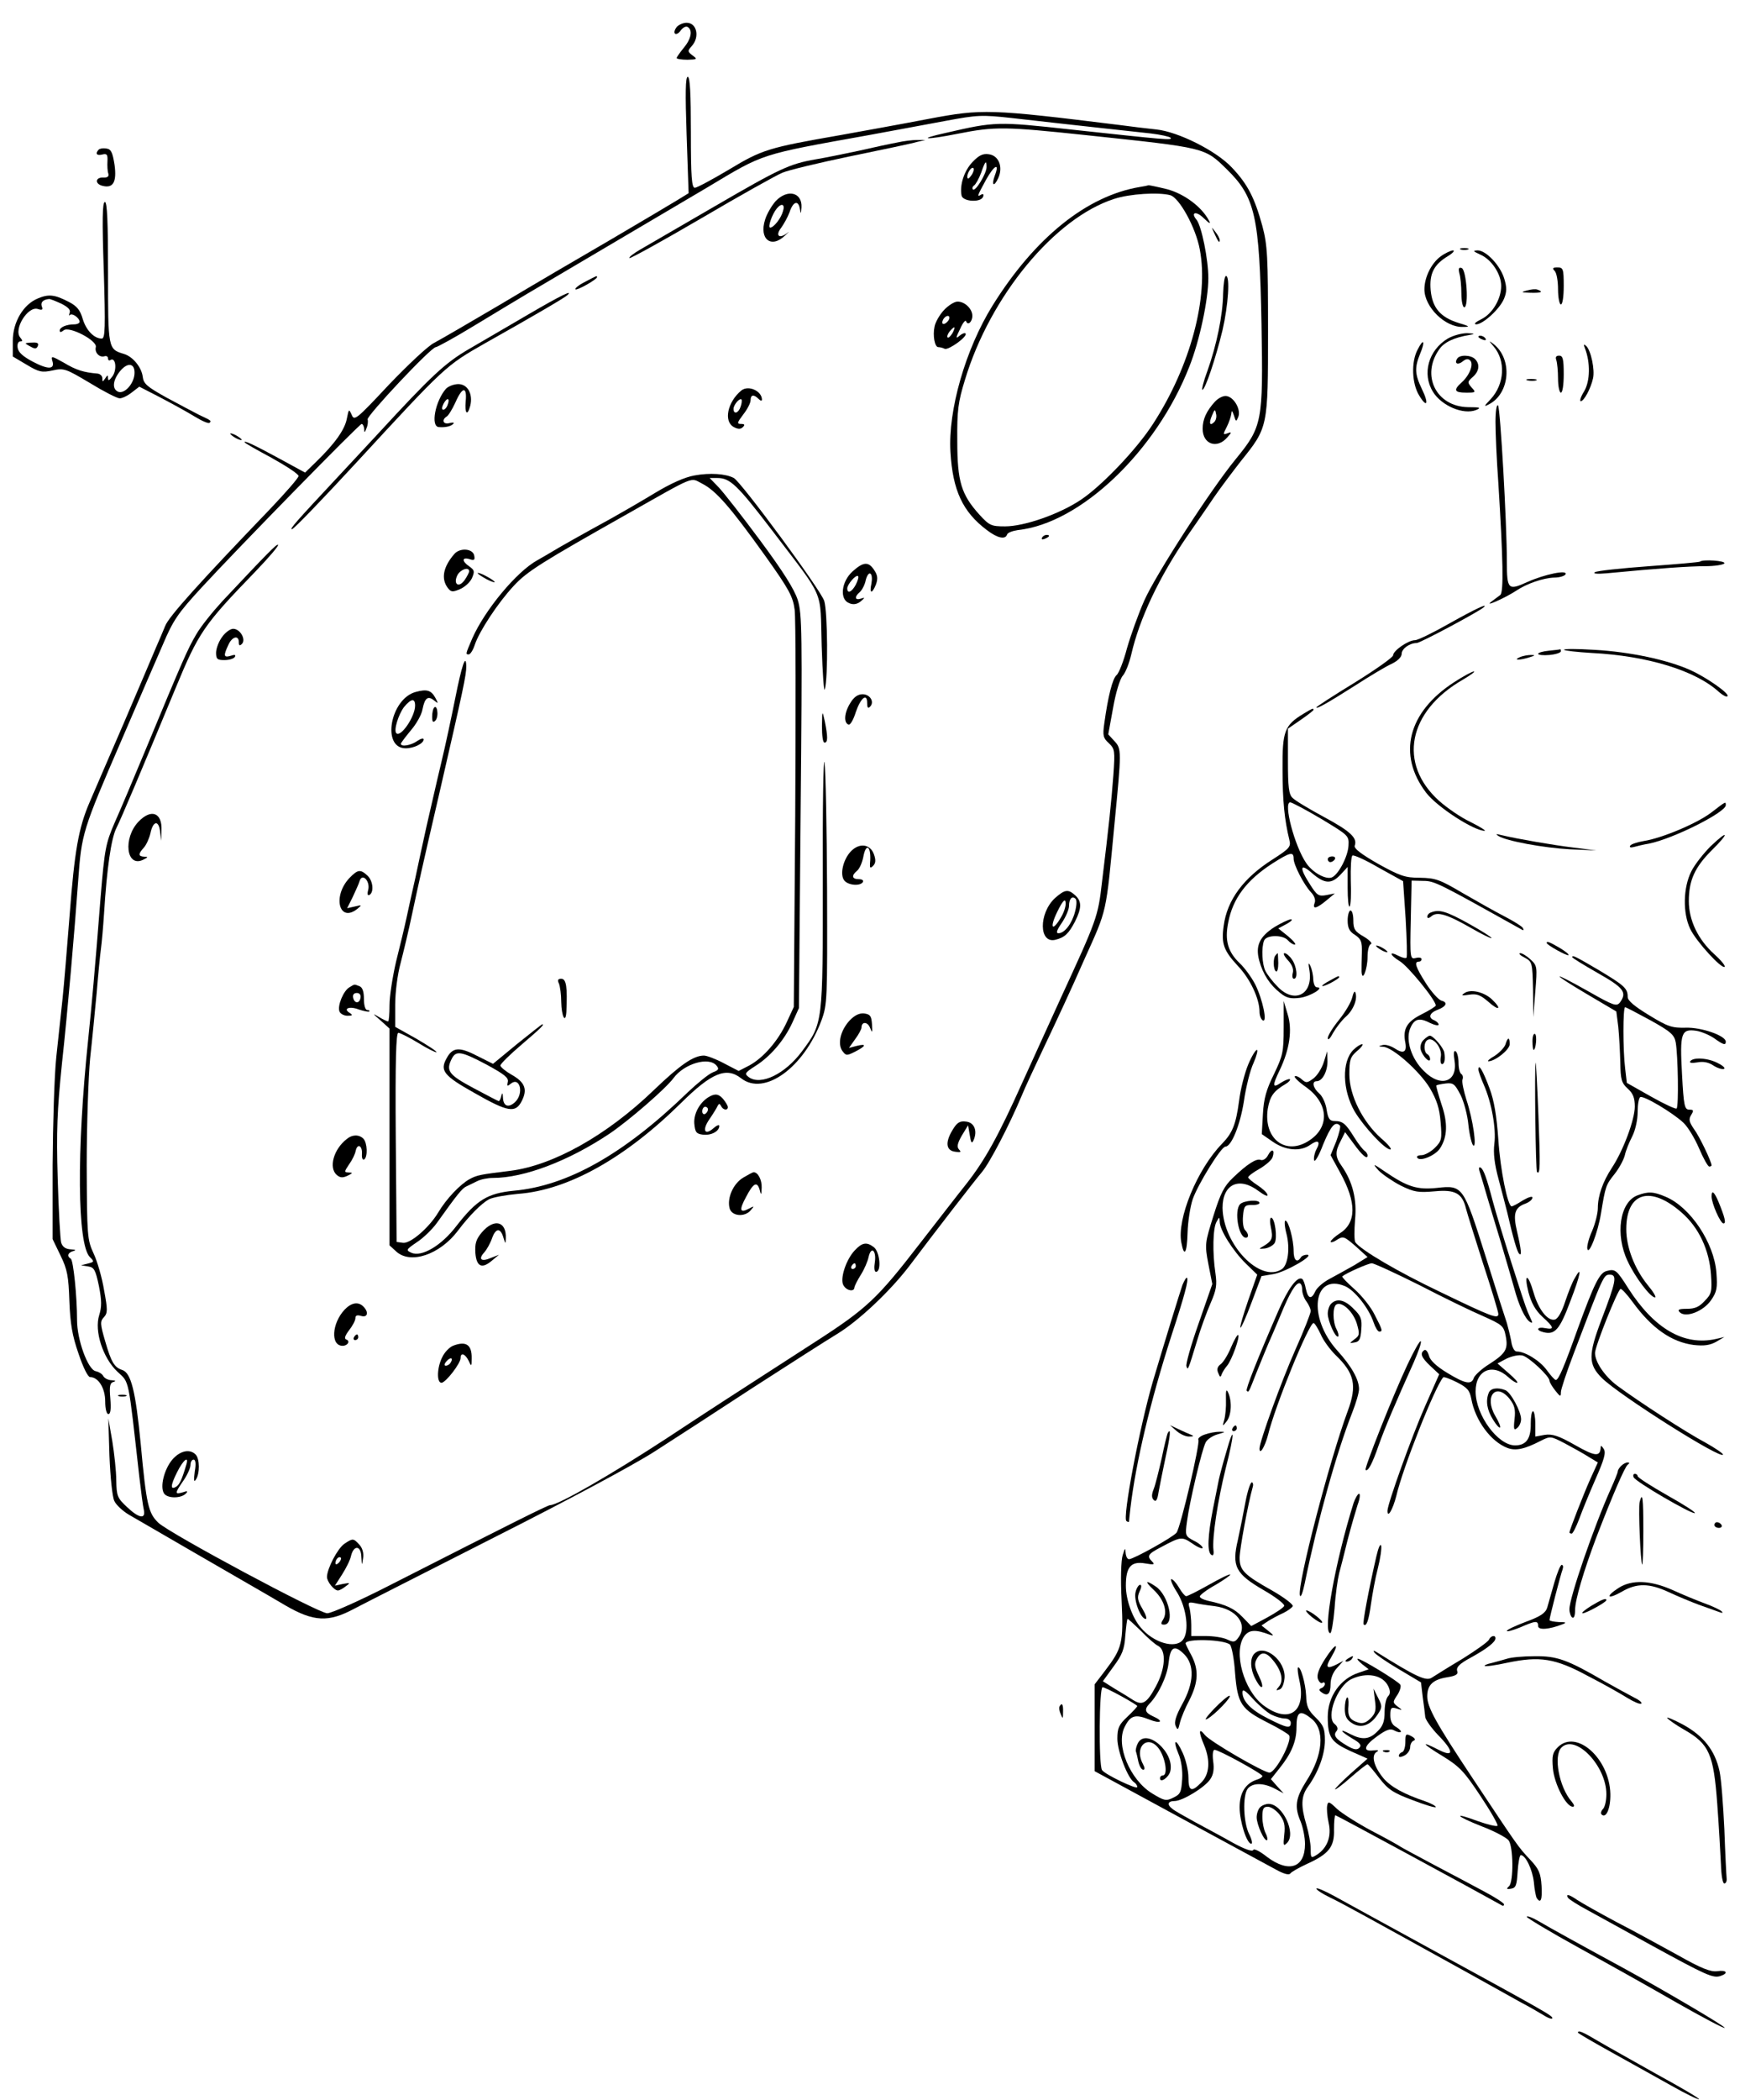 <?xml version="1.0" standalone="no"?>
<!DOCTYPE svg PUBLIC "-//W3C//DTD SVG 20010904//EN"
 "http://www.w3.org/TR/2001/REC-SVG-20010904/DTD/svg10.dtd">
<svg version="1.0" xmlns="http://www.w3.org/2000/svg"
 width="612pt" height="738pt" viewBox="0 0 612 738"
 preserveAspectRatio="xMidYMid meet">
<g transform="translate(0,738) scale(0.1,-0.1)"
fill="#000000" stroke="none">
<path d="M2380 7285 c-7 -9 -10 -19 -6 -23 4 -4 14 1 21 12 8 10 18 15 24 11
18 -11 12 -42 -14 -73 -14 -17 -25 -33 -25 -36 0 -3 17 -6 38 -6 34 1 36 2 18
15 -18 14 -18 16 -3 33 29 32 18 82 -18 82 -12 0 -28 -7 -35 -15z"/>
<path d="M2415 6906 l7 -205 -39 -24 c-21 -13 -126 -75 -233 -138 -107 -62
-283 -165 -390 -229 -107 -63 -212 -124 -233 -135 -22 -11 -93 -78 -160 -148
-114 -122 -121 -127 -130 -105 -10 22 -10 21 -17 -13 -7 -39 -43 -89 -108
-152 l-39 -38 -90 49 c-92 50 -123 64 -123 58 0 -3 43 -27 95 -55 52 -29 95
-57 95 -64 0 -7 -46 -59 -101 -117 -249 -259 -356 -378 -368 -410 -8 -19 -22
-53 -32 -75 -9 -22 -60 -141 -113 -265 -54 -124 -108 -250 -121 -280 -39 -90
-53 -173 -70 -395 -9 -115 -20 -248 -25 -295 -5 -47 -15 -139 -22 -205 -7 -66
-12 -237 -13 -380 l0 -260 28 -58 c24 -49 28 -73 31 -160 3 -79 10 -121 32
-184 16 -48 33 -83 41 -83 29 0 53 -39 53 -85 0 -27 5 -45 11 -45 8 0 10 18 7
55 -4 43 -1 55 11 58 10 3 8 5 -6 6 -12 0 -26 7 -30 15 -4 8 -17 15 -27 17
-27 6 -65 110 -65 179 0 84 -13 210 -22 216 -15 9 -10 22 9 27 11 3 8 5 -9 6
-18 1 -29 8 -34 24 -3 12 -9 113 -12 225 -5 165 -2 240 15 405 20 183 44 461
57 642 12 166 15 176 153 495 63 146 128 297 145 335 36 85 53 110 136 200
130 141 555 575 563 575 4 0 8 -8 9 -17 0 -15 2 -15 8 2 5 11 6 25 4 31 -4 12
223 254 240 254 5 0 67 34 136 76 69 42 151 91 181 109 180 106 524 309 639
377 200 120 182 114 566 183 83 15 204 38 270 50 113 21 127 22 235 10 201
-23 423 -47 487 -54 34 -4 66 -11 70 -15 9 -10 -19 -7 -352 29 -256 28 -265
28 -438 -12 -105 -23 -73 -26 42 -3 131 26 167 25 451 -5 424 -45 416 -43 495
-120 100 -98 115 -165 122 -545 6 -344 3 -359 -91 -474 -87 -106 -280 -404
-321 -496 -21 -47 -48 -123 -61 -168 -12 -46 -29 -89 -37 -95 -14 -12 -30 -75
-43 -170 -6 -42 -4 -51 16 -69 21 -20 22 -26 16 -112 -7 -94 -16 -180 -40
-376 -14 -123 -18 -132 -146 -410 -34 -74 -93 -205 -132 -290 -88 -196 -134
-278 -200 -362 -29 -36 -102 -131 -163 -209 -149 -193 -186 -228 -366 -344
-284 -183 -383 -247 -524 -340 -196 -128 -382 -235 -410 -235 -8 0 -123 -57
-559 -279 -109 -56 -210 -101 -225 -101 -31 0 -552 279 -594 318 -35 34 -42
61 -62 277 -18 186 -34 250 -65 260 -28 9 -39 28 -60 101 -18 61 -18 70 -5 84
14 15 14 26 1 96 -7 43 -24 102 -37 129 -22 48 -23 60 -24 310 0 143 6 312 12
375 7 63 17 167 23 230 5 63 12 133 15 155 3 22 8 78 11 125 10 160 25 262 43
299 16 31 89 204 208 491 82 198 99 223 282 412 47 49 82 90 79 93 -4 5 -38
-30 -196 -198 -34 -37 -76 -89 -92 -117 -30 -51 -45 -85 -180 -410 -40 -96
-88 -210 -107 -252 -31 -72 -35 -91 -49 -260 -20 -257 -32 -387 -44 -503 -41
-392 -38 -718 6 -763 16 -16 16 -17 -7 -23 l-24 -6 25 -4 c21 -3 26 -12 38
-69 10 -51 10 -73 1 -102 -18 -56 13 -151 64 -199 43 -40 37 -15 77 -369 6
-52 13 -105 16 -117 7 -34 -18 -29 -60 11 -33 31 -36 38 -37 92 0 33 -7 95
-14 139 l-14 80 4 -132 c3 -73 10 -144 17 -158 6 -14 30 -36 52 -49 23 -13
124 -72 226 -131 102 -59 201 -116 220 -127 19 -11 66 -38 103 -60 100 -58
152 -61 243 -12 38 20 263 134 499 254 248 125 483 251 555 297 69 44 226 146
350 227 124 80 257 165 295 188 74 45 184 148 253 238 101 134 229 299 256
331 27 32 96 164 140 269 10 25 47 104 81 176 34 71 97 206 138 300 83 184 76
156 107 479 25 257 25 263 0 290 l-22 24 17 93 c9 52 24 102 34 113 10 11 23
45 30 75 29 126 98 272 197 416 27 39 69 99 93 135 24 35 68 93 96 129 95 118
95 118 95 456 0 264 -2 302 -20 370 -27 98 -51 146 -107 205 -55 59 -189 126
-266 134 -29 3 -88 10 -132 16 -453 56 -480 57 -670 21 -88 -17 -227 -42 -310
-57 -253 -44 -275 -51 -391 -121 -59 -35 -113 -64 -120 -64 -11 0 -14 37 -14
195 0 137 -3 195 -11 195 -8 0 -9 -56 -4 -204z"/>
<path d="M3155 6879 c-22 -4 -83 -17 -135 -29 -52 -11 -120 -25 -151 -30 -92
-16 -126 -32 -355 -165 -121 -70 -238 -138 -262 -152 -24 -14 -41 -27 -38 -30
2 -3 116 60 253 140 136 80 265 152 285 160 21 9 129 35 240 58 112 23 217 45
233 50 l30 7 -30 0 c-16 0 -48 -4 -70 -9z"/>
<path d="M347 6854 c-13 -14 -7 -22 13 -17 16 4 19 0 18 -23 -1 -16 0 -36 3
-44 3 -10 -3 -15 -18 -14 -28 1 -30 -22 -3 -29 38 -10 51 13 43 73 -7 44 -12
56 -29 58 -11 2 -23 0 -27 -4z"/>
<path d="M3420 6810 c-29 -31 -45 -80 -38 -117 4 -22 69 -26 76 -4 3 8 0 11
-7 7 -16 -10 -14 -5 17 52 29 52 49 62 31 15 -13 -35 -3 -42 12 -9 18 39 2 80
-34 84 -21 3 -35 -5 -57 -28z m50 -17 c0 -23 -39 -87 -48 -79 -3 4 -2 10 4 14
6 4 17 24 25 45 14 41 19 46 19 20z m-50 -24 c-7 -11 -14 -19 -16 -16 -7 7 7
37 17 37 6 0 5 -9 -1 -21z"/>
<path d="M4010 6723 c-187 -31 -370 -178 -519 -417 -95 -153 -157 -368 -148
-515 8 -135 43 -210 128 -274 38 -29 65 -34 71 -16 2 7 19 13 38 16 220 23
487 277 603 574 36 90 67 236 67 311 0 67 -24 183 -41 205 -23 27 -2 33 25 6
20 -19 26 -22 18 -8 -25 48 -87 94 -147 110 -32 8 -62 14 -65 14 -3 -1 -16 -4
-30 -6z m106 -29 c32 -9 90 -114 104 -191 32 -167 -33 -410 -164 -612 -57 -89
-181 -219 -255 -268 -75 -50 -198 -93 -266 -93 -49 0 -55 3 -90 41 -64 71 -78
116 -78 259 -1 108 3 137 27 215 89 295 316 569 525 636 55 18 156 24 197 13z"/>
<path d="M2728 6673 c-14 -16 -31 -45 -37 -65 -22 -69 22 -103 71 -55 13 12
16 16 7 8 -29 -22 -43 -9 -21 19 10 14 23 38 29 54 12 37 30 44 36 14 4 -22 4
-22 6 3 3 53 -49 66 -91 22z m26 -35 c-7 -26 -33 -58 -45 -58 -10 0 7 48 23
67 17 21 30 15 22 -9z"/>
<path d="M365 6430 c6 -200 5 -240 -7 -240 -27 0 -55 29 -67 69 -9 31 -20 45
-49 60 -50 26 -71 28 -109 12 -51 -21 -88 -83 -88 -149 l0 -55 49 -29 c43 -26
54 -28 91 -20 40 9 47 6 131 -44 49 -30 96 -54 105 -54 9 0 28 9 43 21 l26 20
72 -37 c40 -21 95 -51 121 -67 26 -16 51 -27 54 -23 7 7 8 7 -37 28 -19 10
-71 37 -115 61 -68 38 -80 48 -83 73 -4 33 -35 71 -66 80 -56 17 -56 17 -56
286 0 178 -3 248 -11 248 -9 0 -10 -63 -4 -240z m-150 -117 c24 -12 34 -22 30
-32 -3 -9 -3 -12 1 -8 8 8 34 -11 34 -24 0 -5 -9 -9 -19 -9 -27 0 -51 -10 -51
-22 0 -7 5 -6 14 1 19 16 119 -36 113 -59 -5 -19 13 -38 31 -32 6 2 12 -1 12
-8 0 -6 4 -9 9 -5 18 10 23 -34 7 -57 -11 -15 -16 -18 -16 -8 0 13 -2 13 -10
0 -9 -13 -10 -13 -10 0 0 9 -8 16 -17 17 -48 4 -75 12 -118 38 -43 24 -46 25
-41 7 10 -31 -14 -32 -69 -3 -34 18 -51 33 -53 49 -2 12 2 22 9 22 9 0 9 3 0
14 -24 29 27 111 62 100 15 -5 19 -3 14 9 -5 14 4 24 25 26 4 1 23 -7 43 -16z
m258 -248 c-3 -35 -35 -70 -57 -62 -22 9 -20 39 5 71 28 35 55 30 52 -9z"/>
<path d="M90 6173 c0 -1 9 -7 19 -12 14 -8 20 -7 24 3 4 10 -2 13 -19 12 -13
0 -24 -2 -24 -3z"/>
<path d="M4271 6560 c14 -31 19 -36 19 -24 0 6 -7 19 -16 30 -14 18 -14 18 -3
-6z"/>
<path d="M5138 6503 c6 -2 18 -2 25 0 6 3 1 5 -13 5 -14 0 -19 -2 -12 -5z"/>
<path d="M5066 6478 c-32 -24 -56 -73 -56 -115 0 -62 73 -134 135 -132 27 0
25 2 -15 14 -64 20 -92 53 -98 115 -5 58 11 90 61 120 18 11 25 20 17 20 -8
-1 -28 -10 -44 -22z"/>
<path d="M5207 6485 c39 -17 73 -68 73 -110 0 -46 -31 -98 -70 -117 -20 -10
-28 -17 -18 -18 24 0 83 54 98 90 10 24 10 40 1 70 -14 47 -64 100 -94 100
-18 -1 -16 -3 10 -15z"/>
<path d="M5133 6419 c4 -13 7 -45 7 -71 0 -27 5 -48 10 -48 17 0 8 132 -9 138
-10 3 -12 -1 -8 -19z"/>
<path d="M5468 6428 c7 -7 12 -36 12 -65 0 -29 5 -53 10 -53 6 0 10 28 10 65
0 60 -2 65 -22 65 -17 0 -19 -3 -10 -12z"/>
<path d="M2057 6389 c-22 -11 -36 -23 -33 -26 5 -5 76 35 76 43 0 6 -1 5 -43
-17z"/>
<path d="M4302 6348 c-1 -76 -23 -181 -55 -271 -14 -37 -21 -67 -18 -67 10 0
47 111 71 210 20 87 27 190 12 190 -5 0 -9 -28 -10 -62z"/>
<path d="M5370 6359 c-22 -6 -20 -7 13 -8 38 -1 47 3 25 11 -7 3 -24 1 -38 -3z"/>
<path d="M1860 6276 c-69 -40 -164 -96 -211 -123 -84 -49 -132 -94 -320 -298
-35 -38 -96 -103 -135 -145 -158 -169 -176 -190 -167 -190 6 0 109 107 229
237 310 336 312 338 449 416 178 100 282 161 291 170 21 20 -23 -1 -136 -67z"/>
<path d="M3320 6290 c-15 -16 -30 -42 -33 -58 -7 -32 1 -72 13 -72 5 0 15 -2
23 -6 14 -5 82 44 73 54 -3 3 -13 -1 -21 -8 -14 -12 -14 -8 2 24 9 21 19 33
21 27 6 -17 22 -2 22 19 0 24 -26 50 -52 50 -11 0 -32 -13 -48 -30z m18 -32
c-2 -6 -10 -14 -16 -16 -7 -2 -10 2 -6 12 7 18 28 22 22 4z m12 -49 c-7 -11
-14 -18 -17 -15 -3 3 0 12 7 21 18 21 23 19 10 -6z"/>
<path d="M5092 6190 c-68 -41 -91 -124 -52 -187 30 -49 107 -82 152 -64 19 8
14 10 -29 10 -111 2 -166 111 -101 203 17 25 52 42 108 51 19 3 17 5 -10 6
-19 0 -49 -8 -68 -19z"/>
<path d="M5200 6196 c0 -2 7 -7 16 -10 8 -3 12 -2 9 4 -6 10 -25 14 -25 6z"/>
<path d="M4986 6151 c-23 -43 -20 -119 5 -160 28 -47 36 -31 10 22 -25 52 -26
75 -6 124 19 45 12 56 -9 14z"/>
<path d="M5253 6163 c44 -51 39 -133 -10 -186 -24 -25 -25 -28 -6 -18 74 38
84 159 16 212 -17 13 -17 12 0 -8z"/>
<path d="M5575 6155 c19 -50 18 -114 -3 -150 -12 -19 -17 -35 -12 -35 11 0 35
44 43 80 7 30 -7 98 -24 114 -9 8 -10 6 -4 -9z"/>
<path d="M5125 6119 c-11 -17 3 -23 20 -9 11 9 19 10 26 3 13 -13 -2 -52 -30
-77 -30 -27 -26 -36 16 -36 34 0 35 1 19 18 -15 18 -15 20 4 37 23 20 26 45 8
63 -15 15 -55 16 -63 1z"/>
<path d="M5474 6114 c3 -9 6 -38 6 -65 0 -27 5 -49 10 -49 6 0 10 28 10 65 0
53 -3 65 -16 65 -11 0 -14 -5 -10 -16z"/>
<path d="M5373 6043 c9 -2 23 -2 30 0 6 3 -1 5 -18 5 -16 0 -22 -2 -12 -5z"/>
<path d="M1568 6013 c-37 -43 -54 -131 -25 -134 21 -2 42 2 51 11 5 5 0 6 -13
3 -22 -6 -29 11 -10 23 6 3 20 26 31 50 24 55 41 57 36 4 -4 -44 6 -54 16 -16
10 41 -9 76 -42 76 -16 0 -36 -8 -44 -17z m6 -57 c-3 -9 -10 -16 -15 -16 -6 0
-5 9 1 21 13 24 24 20 14 -5z"/>
<path d="M2608 6008 c-49 -40 -64 -109 -27 -129 15 -8 24 -8 32 0 8 8 6 11 -7
11 -15 0 -13 5 8 33 15 19 26 41 26 50 0 20 11 22 28 5 7 -7 12 -8 12 -2 -1
30 -47 51 -72 32z m-3 -57 c-7 -23 -25 -29 -25 -8 0 14 21 39 28 33 2 -3 1
-14 -3 -25z"/>
<path d="M4273 5968 c-30 -33 -43 -62 -43 -95 0 -54 50 -72 86 -31 17 19 17
21 1 15 -16 -6 -16 -4 -2 23 8 16 15 37 16 47 1 12 3 10 9 -7 7 -23 8 -23 15
-6 11 25 -14 70 -41 74 -11 2 -29 -7 -41 -20z m-2 -71 c-16 -16 -20 -5 -8 23
9 22 11 23 14 6 3 -10 0 -23 -6 -29z"/>
<path d="M5260 5897 c0 -37 4 -133 10 -214 17 -273 19 -383 7 -394 -7 -5 -21
-16 -32 -24 -28 -21 52 15 88 39 37 25 96 45 134 46 17 0 35 5 39 11 11 18
-73 1 -135 -27 -66 -30 -71 -26 -71 71 0 137 -23 540 -31 550 -5 5 -9 -20 -9
-58z"/>
<path d="M810 5856 c0 -3 9 -10 20 -16 11 -6 20 -8 20 -6 0 3 -9 10 -20 16
-11 6 -20 8 -20 6z"/>
<path d="M2443 5709 c-34 -6 -82 -27 -140 -62 -48 -29 -117 -69 -153 -89 -97
-53 -193 -107 -210 -118 -8 -5 -31 -18 -50 -29 -73 -40 -185 -175 -229 -275
-24 -56 -24 -56 -12 -56 5 0 15 15 21 34 16 48 82 148 137 207 47 51 99 83
393 249 253 143 226 132 270 110 49 -25 100 -84 221 -253 85 -119 98 -144 104
-190 4 -28 4 -354 2 -724 l-5 -672 -25 -54 c-30 -65 -82 -125 -132 -152 l-37
-19 -52 27 c-28 15 -60 27 -70 27 -37 0 -83 -32 -176 -121 -165 -159 -354
-265 -505 -284 -106 -13 -117 -15 -143 -29 -33 -18 -82 -69 -111 -118 -32 -53
-98 -110 -124 -106 l-22 3 -3 368 c-2 268 1 367 9 367 6 0 38 -16 71 -36 32
-20 61 -34 63 -32 3 2 -29 23 -70 47 l-75 42 0 77 c0 44 8 107 19 147 10 39
29 117 41 175 23 107 31 145 96 425 84 365 94 412 94 443 -1 48 -16 3 -39
-113 -12 -60 -34 -164 -50 -230 -16 -66 -38 -165 -51 -220 -12 -55 -30 -136
-39 -180 -10 -44 -24 -107 -31 -140 -7 -33 -24 -103 -37 -155 -12 -52 -23
-121 -23 -152 0 -32 -2 -58 -5 -58 -3 0 -18 7 -33 16 -23 14 -22 12 6 -12 l32
-29 0 -381 0 -381 23 -21 c50 -47 154 -12 218 73 39 52 83 96 109 110 14 7 59
15 102 19 176 13 376 125 573 319 108 107 160 128 212 87 81 -63 220 37 282
203 21 57 21 72 20 460 -1 221 -5 422 -9 447 -4 25 -7 -160 -6 -410 0 -511 1
-505 -74 -606 -59 -79 -144 -120 -186 -90 -16 12 -15 15 22 39 53 33 102 90
131 153 l23 51 6 690 c6 632 5 695 -10 744 -12 38 -52 101 -132 209 -63 85
-129 169 -146 187 l-32 33 27 0 c45 0 70 -24 194 -186 187 -246 167 -200 173
-403 3 -97 8 -166 11 -154 12 40 10 274 -2 311 -13 40 -292 418 -318 432 -28
15 -84 19 -138 9z m77 -2074 c10 -12 8 -16 -13 -24 -15 -6 -54 -38 -89 -71
-222 -215 -421 -328 -611 -345 -92 -9 -130 -32 -201 -123 -53 -70 -123 -111
-159 -95 -20 9 -19 11 19 37 22 14 54 45 70 67 72 101 90 123 104 129 8 4 25
12 37 18 13 7 38 12 57 12 109 0 265 59 409 155 67 45 199 159 226 196 38 51
124 76 151 44z"/>
<path d="M3665 5490 c-3 -6 1 -7 9 -4 18 7 21 14 7 14 -6 0 -13 -4 -16 -10z"/>
<path d="M1598 5433 c-39 -45 -47 -86 -24 -118 12 -16 17 -17 43 -6 17 7 36
24 43 39 10 24 9 28 -9 41 -27 18 -27 34 0 26 17 -6 20 -3 17 12 -4 25 -50 29
-70 6z m52 -61 c0 -4 -7 -18 -16 -31 -21 -29 -41 -14 -25 18 11 20 41 30 41
13z"/>
<path d="M5979 5406 c-2 -2 -83 -9 -179 -16 -96 -7 -182 -16 -190 -21 -9 -5 6
-7 40 -4 188 18 293 25 347 25 34 0 65 5 68 10 6 9 -76 15 -86 6z"/>
<path d="M2999 5372 c-40 -36 -47 -99 -12 -112 14 -6 27 -4 40 6 16 14 16 15
1 10 -22 -7 -23 7 -4 23 8 7 18 26 21 42 4 16 11 26 16 23 6 -3 7 -19 4 -35
-8 -36 2 -38 16 -3 7 20 6 32 -6 50 -20 31 -38 30 -76 -4z m11 -47 c-14 -26
-30 -33 -30 -13 0 14 31 50 38 43 3 -3 -1 -16 -8 -30z"/>
<path d="M1680 5366 c0 -3 14 -12 30 -21 17 -9 30 -13 30 -11 0 3 -13 12 -30
21 -16 9 -30 13 -30 11z"/>
<path d="M5100 5190 c-58 -33 -113 -60 -123 -60 -24 0 -77 -37 -77 -53 0 -7
-61 -50 -135 -96 -74 -45 -135 -85 -135 -87 0 -7 36 13 137 77 51 33 108 67
128 76 21 10 35 24 35 35 0 18 28 38 53 38 12 0 222 112 236 126 16 15 -28 -5
-119 -56z"/>
<path d="M781 5141 c-12 -16 -21 -41 -21 -55 0 -22 4 -26 29 -26 17 0 33 5 37
11 4 8 0 9 -15 4 -24 -7 -26 0 -8 38 13 30 37 36 37 10 0 -12 3 -14 11 -6 15
15 -6 53 -31 53 -10 0 -28 -13 -39 -29z"/>
<path d="M5448 5093 c-21 -2 -38 -7 -38 -11 0 -4 18 -6 40 -4 22 2 40 8 40 13
0 5 -1 8 -2 7 -2 -1 -20 -3 -40 -5z"/>
<path d="M5501 5096 c3 -3 47 -8 98 -11 196 -10 366 -62 448 -138 13 -11 26
-18 29 -14 9 8 -73 66 -131 92 -80 36 -212 64 -336 71 -63 4 -111 4 -108 0z"/>
<path d="M5345 5070 c-25 -11 1 -11 35 0 20 6 21 8 5 8 -11 0 -29 -3 -40 -8z"/>
<path d="M5114 4982 c-162 -105 -200 -254 -98 -388 38 -50 168 -134 206 -134
6 0 -16 14 -50 31 -34 16 -83 50 -110 74 -146 131 -110 315 83 426 27 16 45
29 39 29 -6 0 -38 -17 -70 -38z"/>
<path d="M1462 4948 c-89 -24 -121 -198 -35 -198 29 0 63 17 63 31 0 6 -10 3
-22 -5 -22 -16 -58 -22 -58 -10 0 3 16 24 35 47 19 22 38 55 41 74 8 40 19 49
41 31 15 -12 15 -11 5 8 -15 28 -30 33 -70 22z m-2 -48 c0 -39 -51 -113 -66
-97 -10 10 7 65 27 92 25 30 39 32 39 5z"/>
<path d="M2990 4908 c-21 -34 -23 -69 -5 -75 6 -1 17 18 25 44 17 50 40 69 40
32 0 -16 3 -20 10 -13 17 17 0 44 -26 44 -17 0 -31 -10 -44 -32z"/>
<path d="M1528 4894 c-5 -4 -8 -19 -8 -33 0 -18 3 -22 11 -14 6 6 9 21 7 33
-1 12 -6 18 -10 14z"/>
<path d="M4584 4871 c-66 -40 -74 -61 -73 -195 0 -111 7 -178 24 -248 6 -24 1
-30 -58 -68 -103 -65 -161 -143 -173 -234 -9 -63 0 -87 50 -141 43 -45 76
-115 76 -161 0 -13 5 -26 11 -30 18 -11 0 74 -26 126 -13 25 -37 58 -54 74
-42 40 -54 80 -41 144 16 84 64 148 155 207 63 40 75 43 75 17 0 -21 35 -90
61 -118 12 -12 17 -28 13 -37 -9 -24 6 -21 41 8 l30 25 -30 -6 c-27 -5 -33 -1
-57 37 -39 60 -36 78 7 40 44 -38 68 -39 100 -5 l25 27 0 -73 c0 -40 3 -70 7
-66 4 4 6 44 4 90 -1 46 1 86 6 89 5 3 47 -16 93 -43 l85 -47 9 -132 c4 -73 6
-134 3 -137 -3 -3 -15 0 -27 6 -36 19 -33 4 3 -18 29 -17 127 -137 127 -156 0
-3 -22 -17 -50 -31 -52 -26 -67 -52 -57 -100 6 -33 -7 -40 -37 -20 -14 9 -33
15 -43 12 -16 -4 -16 -5 2 -6 34 -2 128 -86 164 -145 25 -43 34 -71 38 -120 5
-59 4 -66 -20 -90 -14 -14 -36 -26 -47 -26 -12 0 -19 -4 -15 -9 9 -15 64 8 80
33 26 40 28 89 5 155 -11 35 -20 65 -18 66 2 2 17 5 33 7 27 3 32 -2 52 -40
12 -24 25 -72 28 -108 4 -35 12 -67 17 -70 13 -9 -1 91 -24 160 -10 32 -17 65
-14 72 3 7 1 16 -4 19 -6 4 -10 21 -10 40 0 19 -5 37 -10 40 -7 4 -8 -7 -4
-33 12 -75 -49 -96 -108 -36 -43 42 -64 106 -49 147 14 36 32 42 70 22 17 -8
31 -11 31 -6 0 5 -7 11 -15 15 -22 8 -18 25 9 36 33 12 40 27 16 33 -10 3 -35
30 -54 60 -37 58 -43 77 -26 77 6 0 10 4 10 9 0 5 -9 7 -20 4 -20 -5 -21 -2
-18 133 l3 139 41 -1 c40 0 54 -8 348 -172 5 -3 6 0 2 7 -4 6 -33 24 -64 40
-31 16 -97 53 -147 82 -81 48 -96 53 -150 54 -53 0 -70 6 -148 49 -59 34 -86
54 -82 64 10 27 -16 51 -109 101 -52 28 -102 58 -110 67 -13 12 -16 39 -16
129 l0 114 45 31 c25 17 45 33 45 35 0 7 -3 6 -36 -14z m63 -369 c96 -58 98
-59 96 -94 -2 -39 -36 -103 -59 -112 -22 -8 -68 18 -90 51 -41 60 -81 213 -56
213 6 0 55 -26 109 -58z"/>
<path d="M4670 4360 c0 -5 4 -10 9 -10 6 0 13 5 16 10 3 6 -1 10 -9 10 -9 0
-16 -4 -16 -10z"/>
<path d="M2891 4828 c0 -33 3 -58 9 -58 12 0 12 20 1 75 -9 40 -9 39 -10 -17z"/>
<path d="M6020 4525 c-49 -38 -174 -91 -239 -101 -23 -4 -44 -11 -47 -16 -4
-6 1 -8 12 -5 11 3 35 9 54 12 85 17 270 110 270 135 0 14 1 14 -50 -25z"/>
<path d="M487 4492 c-55 -58 -43 -162 16 -134 18 9 19 11 5 11 -22 1 -23 9 -2
32 9 10 19 33 23 50 9 44 29 48 34 7 l4 -33 1 36 c3 63 -36 78 -81 31z"/>
<path d="M5270 4442 c28 -18 160 -42 252 -47 l93 -4 -80 10 c-74 9 -195 30
-255 44 -18 5 -21 4 -10 -3z"/>
<path d="M6017 4406 c-25 -25 -56 -64 -68 -88 -29 -57 -31 -147 -4 -203 21
-44 111 -142 121 -133 3 4 -13 23 -36 44 -58 52 -90 120 -90 187 0 73 21 119
81 179 63 62 59 74 -4 14z"/>
<path d="M2992 4387 c-27 -29 -39 -82 -22 -102 14 -17 56 -20 65 -5 3 6 -3 10
-14 10 -25 0 -27 13 -6 30 8 7 17 27 21 46 10 57 30 39 24 -21 -1 -16 1 -18
11 -8 9 9 10 20 3 40 -13 37 -52 42 -82 10z"/>
<path d="M1228 4293 c-59 -64 -35 -157 28 -108 18 15 18 15 -8 9 l-27 -6 19
38 c10 22 22 47 25 58 9 29 38 -1 30 -32 -4 -15 -2 -21 5 -17 16 10 12 50 -8
68 -25 23 -34 21 -64 -10z"/>
<path d="M3710 4223 c-57 -54 -56 -160 2 -146 33 8 47 22 69 64 24 48 24 71 1
92 -25 23 -37 21 -72 -10z m23 -65 c-31 -54 -43 -42 -15 16 19 39 28 49 30 35
2 -11 -5 -34 -15 -51z m48 17 c-11 -42 -37 -75 -58 -75 -10 0 -6 11 12 37 14
21 25 47 25 59 0 25 11 37 23 25 5 -5 4 -24 -2 -46z"/>
<path d="M4740 4145 c0 -26 6 -39 26 -51 22 -15 25 -24 24 -63 -1 -25 -1 -55
-1 -66 2 -39 21 8 21 52 0 23 5 43 12 45 6 2 -5 14 -25 26 -32 18 -37 27 -37
57 0 19 -4 35 -10 35 -5 0 -10 -16 -10 -35z"/>
<path d="M5033 4173 c-7 -2 -13 -9 -13 -15 0 -6 6 -6 15 2 20 17 54 7 138 -41
38 -22 71 -38 73 -36 2 2 -34 25 -79 50 -79 44 -105 52 -134 40z"/>
<path d="M4483 4122 c-53 -34 -68 -66 -54 -118 13 -48 38 -86 74 -114 22 -18
37 -21 69 -17 37 5 89 37 60 37 -7 0 -12 12 -13 28 0 15 -5 36 -10 47 -7 15
-8 10 -3 -18 12 -84 -55 -116 -113 -54 -17 17 -36 42 -42 54 -12 23 -15 82 -5
107 8 21 67 21 84 1 7 -8 18 -15 24 -15 6 0 -4 13 -23 29 l-35 28 30 16 c16 9
22 16 14 16 -8 -1 -34 -13 -57 -27z"/>
<path d="M5440 4066 c0 -7 72 -47 77 -43 2 3 -12 14 -32 26 -36 21 -45 24 -45
17z"/>
<path d="M4840 4056 c0 -3 9 -10 20 -16 11 -6 20 -8 20 -6 0 3 -9 10 -20 16
-11 6 -20 8 -20 6z"/>
<path d="M4487 4023 c-10 -9 -9 -51 1 -57 5 -3 8 11 8 29 -1 19 -1 35 -2 35 0
0 -4 -3 -7 -7z"/>
<path d="M4530 4005 c14 -15 21 -31 17 -45 -3 -11 -1 -20 4 -20 15 0 10 44 -7
68 -8 12 -20 22 -26 22 -6 0 -1 -11 12 -25z"/>
<path d="M5363 4014 c26 -14 27 -17 29 -112 l1 -97 7 90 c7 87 7 91 -17 113
-13 12 -29 22 -36 22 -7 -1 0 -8 16 -16z"/>
<path d="M5530 4016 c0 -3 41 -28 90 -56 92 -52 103 -68 78 -103 -12 -15 -22
-12 -110 38 -133 75 -138 69 -8 -8 l105 -62 7 -55 c3 -30 6 -86 7 -124 1 -60
4 -72 26 -92 19 -17 25 -33 25 -63 0 -46 -41 -156 -81 -216 -32 -49 -49 -98
-49 -141 0 -18 -9 -54 -20 -80 -12 -26 -19 -55 -17 -63 5 -25 37 56 48 124 16
97 17 100 48 139 16 20 32 50 36 66 3 15 15 45 26 66 11 22 19 58 19 86 0 26
4 49 9 52 11 7 115 -55 152 -90 16 -15 40 -55 55 -90 15 -35 31 -64 36 -64 4
0 8 2 8 4 0 13 -43 103 -62 128 -17 25 -19 34 -10 49 10 16 9 19 -6 19 -17 0
-20 12 -26 126 -8 144 -3 159 51 151 18 -3 46 -15 62 -26 32 -23 41 -26 41
-12 0 21 -86 51 -141 49 -48 -1 -62 3 -129 44 -51 31 -75 51 -75 64 0 30 -11
40 -101 94 -85 50 -94 54 -94 46z m275 -222 c72 -40 84 -51 89 -78 8 -46 11
-225 3 -232 -3 -3 -44 16 -90 42 l-85 48 -6 51 c-8 64 -8 215 0 215 3 0 43
-21 89 -46z"/>
<path d="M4678 3934 c-38 -20 -36 -28 2 -9 17 9 30 18 30 20 0 7 -1 6 -32 -11z"/>
<path d="M1966 3923 c4 -10 8 -39 8 -65 1 -50 15 -78 18 -35 4 88 0 117 -18
117 -12 0 -14 -5 -8 -17z"/>
<path d="M1229 3910 c-21 -12 -43 -65 -35 -85 3 -8 16 -15 28 -15 18 0 20 2 8
10 -25 15 -1 25 32 12 18 -6 34 -9 37 -7 2 3 -1 5 -7 5 -7 0 -12 16 -12 39 0
26 -5 41 -16 45 -19 7 -15 8 -35 -4z m39 -37 c-4 -22 -22 -20 -26 1 -2 10 3
16 13 16 10 0 15 -7 13 -17z"/>
<path d="M4756 3874 c-4 -17 -25 -52 -46 -78 -22 -27 -40 -56 -40 -65 1 -9 9
0 19 19 11 19 31 45 45 57 26 23 42 62 33 85 -2 7 -7 -1 -11 -18z"/>
<path d="M5150 3889 c-12 -8 -8 -9 17 -5 27 4 39 0 68 -25 38 -34 49 -26 12 9
-28 26 -76 37 -97 21z"/>
<path d="M4515 3768 c0 -86 -3 -98 -34 -163 -27 -54 -36 -86 -39 -140 l-4 -71
39 -27 c45 -31 97 -35 131 -11 28 20 38 13 22 -16 -6 -11 -10 -29 -8 -38 2 -9
17 16 32 56 27 65 42 83 59 66 3 -3 -3 -28 -13 -55 l-20 -49 34 -62 c58 -105
57 -176 -2 -213 -17 -11 -31 -24 -32 -29 0 -4 10 -2 23 7 21 13 25 12 65 -23
l42 -38 -47 -29 c-27 -15 -66 -37 -87 -48 -21 -11 -43 -30 -49 -42 -14 -31
-26 -29 -34 7 -3 17 -9 33 -13 35 -17 11 -50 -34 -85 -115 -71 -163 -115 -274
-110 -278 7 -7 7 -6 34 63 13 33 32 78 41 100 10 22 30 69 45 105 31 76 52
110 65 110 6 0 10 -10 10 -22 0 -13 7 -32 15 -42 8 -11 15 -26 15 -34 0 -8
-24 -69 -54 -136 -49 -110 -126 -323 -126 -347 0 -25 19 6 30 48 25 103 144
393 160 393 4 0 15 -18 25 -39 9 -22 33 -54 52 -73 67 -64 77 -107 43 -198
-64 -173 -177 -607 -168 -647 3 -10 10 9 17 42 46 224 111 457 167 600 13 33
24 70 24 83 0 33 -26 80 -77 136 -104 116 -85 272 27 226 34 -14 84 -77 101
-127 6 -18 15 -33 20 -33 13 0 12 5 -16 59 -13 27 -45 67 -71 90 -26 23 -45
43 -43 45 13 11 91 46 104 46 8 0 84 -35 168 -77 83 -43 184 -92 224 -109 67
-30 72 -34 79 -70 9 -46 0 -61 -59 -99 -26 -16 -49 -38 -53 -47 -8 -26 -30
-22 -94 17 -38 23 -60 44 -64 60 -4 14 -11 23 -16 20 -17 -11 -11 -26 21 -56
l31 -29 -50 -113 c-46 -104 -132 -343 -132 -367 0 -28 19 5 31 52 23 100 137
386 165 417 2 3 24 -5 48 -17 37 -19 45 -28 51 -59 14 -76 69 -150 127 -172
29 -11 61 -4 117 25 34 17 35 17 85 -9 28 -15 66 -36 83 -47 l33 -20 -26 -57
c-25 -56 -74 -182 -74 -189 0 -2 4 -4 8 -4 4 0 16 24 27 53 10 28 36 91 57
139 30 68 37 92 29 105 -6 10 -11 14 -11 8 -1 -36 -18 -35 -90 6 -58 33 -80
40 -107 36 l-33 -6 0 45 c0 24 -4 44 -8 44 -5 0 -8 -20 -8 -43 1 -53 -16 -77
-55 -77 -61 0 -139 107 -139 190 0 75 60 101 116 49 11 -10 24 -19 30 -19 5 1
-9 16 -30 34 l-39 34 32 17 c19 9 43 14 56 11 23 -6 95 -73 95 -89 0 -5 9 -20
20 -34 18 -23 20 -23 20 -6 0 10 20 70 44 133 106 279 106 280 128 280 27 0
22 -24 -30 -160 -46 -122 -46 -155 2 -203 60 -60 426 -291 426 -269 0 4 -28
23 -62 42 -66 35 -230 141 -310 200 -44 33 -78 83 -78 115 0 23 81 225 90 225
5 0 24 -21 43 -47 67 -92 137 -140 214 -150 37 -4 57 -1 79 11 l29 17 -30 -7
c-112 -25 -217 36 -308 178 -41 65 -46 69 -76 61 -25 -6 -44 -45 -101 -201
-49 -137 -68 -182 -78 -182 -4 0 -18 16 -32 35 -24 33 -76 65 -105 65 -9 0
-17 15 -20 38 -4 20 -11 48 -15 62 -5 14 -39 120 -75 235 -78 247 -80 250
-171 240 -69 -7 -103 3 -181 56 -45 31 -47 31 -24 5 14 -14 49 -38 78 -53 47
-23 62 -25 119 -20 72 7 97 -7 110 -60 4 -16 31 -102 60 -193 30 -91 54 -171
54 -178 0 -19 -22 -11 -206 78 -147 70 -278 147 -297 174 -4 6 -4 41 -1 79 7
71 -8 133 -47 189 -23 32 -24 50 -3 89 l15 30 29 -39 c31 -43 50 -59 50 -43 0
5 -5 13 -10 16 -6 4 -23 25 -37 48 -30 48 -40 57 -69 57 -17 0 -23 8 -28 40
-3 22 -15 48 -26 57 -22 19 -27 43 -9 43 20 0 38 34 38 70 l-1 35 -12 -38 c-7
-22 -23 -47 -36 -57 -23 -17 -26 -17 -42 -3 -10 9 -21 13 -24 10 -3 -3 14 -20
40 -38 78 -56 84 -138 13 -186 -83 -57 -164 3 -148 110 8 45 20 62 64 88 10 6
16 13 14 16 -3 2 -17 -3 -31 -12 -31 -21 -32 -12 -5 44 35 73 45 142 28 196
l-14 47 0 -94z"/>
<path d="M2988 3793 c-32 -35 -43 -82 -25 -107 13 -17 15 -17 45 -2 39 20 41
29 5 20 l-27 -7 22 31 c12 16 22 35 22 40 0 22 21 22 30 0 8 -20 9 -19 7 12
-2 29 -6 35 -27 38 -17 2 -34 -6 -52 -25z"/>
<path d="M1819 3711 l-85 -70 -58 29 c-62 32 -85 29 -106 -11 -23 -42 -9 -60
98 -120 119 -68 145 -72 167 -29 21 41 12 66 -36 93 -21 12 -39 27 -39 32 0 6
34 39 75 74 68 58 81 71 72 71 -1 0 -41 -31 -88 -69z m-107 -73 c62 -34 78
-46 74 -61 -3 -14 -2 -16 9 -7 34 29 49 -34 16 -64 -23 -21 -41 -14 -42 17 -1
17 -2 18 -6 5 -2 -10 -6 -18 -9 -18 -2 0 -42 21 -89 46 -88 47 -98 61 -75 105
15 27 33 24 122 -23z"/>
<path d="M5390 3721 c0 -17 2 -31 4 -31 8 0 13 51 5 56 -5 3 -9 -9 -9 -25z"/>
<path d="M5007 3725 c-9 -8 -13 -24 -10 -34 6 -23 33 -50 33 -33 0 6 -4 14
-10 17 -13 8 -13 42 1 50 19 12 51 -27 47 -57 -3 -16 -1 -28 4 -28 8 0 12 15
8 40 -2 17 -39 60 -51 60 -4 0 -14 -7 -22 -15z"/>
<path d="M5295 3709 c-4 -11 -21 -29 -38 -40 -18 -10 -27 -19 -22 -19 24 0 75
41 75 60 0 26 -7 26 -15 -1z"/>
<path d="M4760 3690 c-41 -41 -39 -141 5 -217 32 -53 106 -133 125 -133 7 0
-7 18 -32 39 -65 58 -112 151 -112 225 0 51 3 61 27 82 16 13 23 24 18 24 -6
0 -20 -9 -31 -20z"/>
<path d="M4390 3638 c-12 -29 -27 -86 -32 -128 -11 -82 -23 -112 -60 -150 -87
-89 -159 -264 -143 -347 10 -54 20 -38 22 35 1 37 9 90 18 117 18 52 100 185
115 185 21 0 52 76 65 159 7 49 22 110 34 135 11 25 16 46 12 46 -5 0 -19 -23
-31 -52z"/>
<path d="M5945 3650 c-4 -6 6 -7 24 -4 21 4 39 1 56 -10 15 -10 32 -15 38 -13
7 2 -2 11 -20 20 -35 19 -88 22 -98 7z"/>
<path d="M5401 3645 c-4 -18 0 -380 5 -384 11 -12 12 19 5 199 -4 107 -9 191
-10 185z"/>
<path d="M5200 3621 c0 -6 9 -31 19 -54 27 -61 44 -154 37 -207 -4 -32 0 -70
15 -125 12 -44 25 -96 30 -115 22 -95 35 -139 42 -146 10 -11 8 13 -7 77 -15
63 -9 85 30 99 13 5 24 14 24 21 0 6 -15 1 -34 -10 -18 -12 -36 -21 -39 -21
-14 0 -40 127 -47 235 -6 84 -15 138 -31 180 -23 62 -39 89 -39 66z"/>
<path d="M2504 3530 c-37 -15 -65 -60 -62 -99 3 -31 7 -36 31 -39 29 -3 57 12
57 31 0 5 -9 2 -19 -7 -32 -29 -43 -9 -16 30 13 19 26 40 29 47 5 9 7 9 12 0
7 -15 24 -17 24 -4 0 5 -8 18 -17 29 -14 15 -23 18 -39 12z m-14 -49 c0 -6 -4
-13 -10 -16 -5 -3 -10 1 -10 9 0 9 5 16 10 16 6 0 10 -4 10 -9z"/>
<path d="M3350 3408 c-26 -43 -23 -72 10 -76 19 -3 22 -1 13 8 -8 9 -6 21 10
49 l22 36 6 -35 c4 -26 7 -31 13 -18 15 33 3 63 -26 66 -22 3 -32 -3 -48 -30z"/>
<path d="M1220 3377 c-47 -36 -65 -102 -35 -127 12 -10 21 -10 38 -2 18 9 19
11 4 11 -17 1 -17 2 1 29 11 15 21 36 23 47 6 28 24 19 22 -11 -1 -13 2 -22 8
-19 13 9 11 59 -3 73 -15 15 -39 15 -58 -1z"/>
<path d="M4460 3320 c-6 -12 -17 -19 -25 -17 -15 7 -47 -13 -98 -62 -31 -29
-44 -54 -69 -134 -30 -96 -31 -100 -18 -169 l14 -71 -48 -138 c-27 -76 -46
-144 -43 -151 5 -15 5 -17 38 92 12 41 34 100 47 130 20 46 23 63 17 105 -11
72 -9 160 4 181 10 18 10 18 11 0 0 -29 47 -103 92 -147 l40 -39 -32 -91 c-17
-50 -30 -93 -27 -95 2 -3 20 37 39 88 l35 93 42 7 c43 7 148 68 118 68 -9 0
-19 -4 -22 -10 -13 -20 -25 -9 -25 23 0 40 -18 107 -29 107 -4 0 -3 -21 4 -47
13 -51 5 -110 -17 -124 -76 -49 -206 87 -208 216 0 84 59 111 128 58 19 -14
33 -20 30 -12 -2 8 -19 23 -36 34 -17 11 -31 23 -32 27 0 4 18 18 40 30 22 13
43 31 46 41 9 27 -3 32 -16 7z"/>
<path d="M5205 3260 c4 -12 15 -50 25 -84 10 -33 32 -108 50 -166 17 -58 38
-129 46 -158 16 -60 38 -107 55 -118 6 -4 10 -3 7 2 -2 5 -9 20 -15 34 -11 24
-103 314 -123 390 -21 80 -32 110 -42 116 -6 4 -8 -1 -3 -16z"/>
<path d="M2614 3241 c-35 -21 -57 -71 -48 -107 7 -29 54 -33 75 -7 13 15 12
15 -7 5 -32 -17 -35 -5 -10 41 26 50 39 56 48 25 5 -20 6 -19 7 8 1 27 -13 54
-28 54 -4 0 -20 -9 -37 -19z"/>
<path d="M5760 3179 c-63 -23 -80 -138 -35 -232 26 -56 80 -127 96 -127 6 0
-6 20 -26 44 -46 57 -75 132 -75 196 0 130 85 155 195 58 61 -53 97 -132 103
-218 4 -59 2 -68 -22 -92 -19 -21 -34 -28 -63 -28 -28 0 -34 -3 -25 -12 21
-21 83 3 110 42 21 30 23 44 19 97 -8 105 -92 231 -179 267 -42 18 -61 19 -98
5z"/>
<path d="M6020 3175 c0 -24 31 -95 42 -95 10 0 5 21 -18 77 -15 35 -24 42 -24
18z"/>
<path d="M4362 3148 c-22 -22 -6 -118 20 -118 11 0 10 14 -3 27 -6 6 -9 28 -7
49 3 35 6 39 31 39 15 -1 27 3 27 7 0 13 -55 9 -68 -4z"/>
<path d="M4470 3066 c8 -37 5 -47 -25 -65 -19 -11 -19 -11 4 -9 13 2 28 10 34
19 11 17 1 89 -12 89 -5 0 -5 -15 -1 -34z"/>
<path d="M1695 3049 c-21 -25 -25 -40 -23 -73 4 -48 23 -57 59 -26 l24 20 -28
-11 c-34 -15 -46 -5 -24 19 9 10 22 33 28 51 13 36 30 36 40 0 7 -22 7 -22 8
-2 3 61 -41 72 -84 22z"/>
<path d="M3006 2985 c-31 -33 -53 -102 -39 -123 11 -19 38 -23 38 -7 1 6 11
26 23 45 12 19 24 47 27 62 9 40 28 23 22 -18 -3 -19 -2 -34 4 -34 20 0 14 71
-8 87 -25 19 -41 16 -67 -12z m4 -55 c0 -5 -5 -10 -11 -10 -5 0 -7 5 -4 10 3
6 8 10 11 10 2 0 4 -4 4 -10z"/>
<path d="M5539 2888 c-8 -12 -23 -50 -34 -83 -12 -37 -26 -61 -37 -63 -25 -5
-57 36 -74 95 -20 69 -35 69 -18 1 10 -37 24 -63 49 -86 42 -38 43 -46 10 -40
-28 6 -35 -7 -7 -14 41 -11 58 9 95 108 36 93 43 131 16 82z"/>
<path d="M4159 2864 c-9 -26 -63 -201 -104 -339 -47 -161 -108 -482 -93 -491
4 -3 8 -4 9 -2 0 2 2 23 5 48 19 160 70 375 144 605 47 143 61 197 55 204 -3
2 -9 -9 -16 -25z"/>
<path d="M4682 2798 c-7 -7 -12 -23 -12 -35 0 -26 28 -88 37 -80 2 3 0 14 -6
25 -14 26 -14 79 -1 87 20 12 59 -25 72 -66 11 -38 10 -43 -8 -56 -19 -15 -19
-15 1 -11 16 2 21 12 23 46 3 36 -1 47 -27 72 -31 32 -59 38 -79 18z"/>
<path d="M1212 2777 c-45 -48 -50 -127 -7 -127 18 0 28 17 13 22 -8 3 -5 13
10 33 12 15 22 34 22 42 0 10 6 12 20 8 23 -7 28 13 8 33 -18 18 -42 14 -66
-11z"/>
<path d="M1245 2680 c-3 -5 -1 -10 4 -10 6 0 11 5 11 10 0 6 -2 10 -4 10 -3 0
-8 -4 -11 -10z"/>
<path d="M4330 2645 c-11 -27 -28 -54 -37 -60 -11 -8 -14 -18 -8 -31 6 -15 8
-16 12 -4 3 8 12 22 19 30 16 19 46 101 39 108 -2 3 -14 -17 -25 -43z"/>
<path d="M4950 2583 c-51 -108 -152 -364 -147 -369 8 -8 24 22 46 86 22 62 57
144 124 293 16 37 28 70 24 73 -3 3 -24 -34 -47 -83z"/>
<path d="M1593 2650 c-12 -5 -29 -22 -37 -39 -19 -36 -21 -91 -3 -91 15 1 67
68 67 87 0 21 16 15 28 -9 10 -22 11 -22 11 8 1 48 -20 62 -66 44z m-8 -59
c-3 -6 -11 -11 -17 -11 -6 0 -6 6 2 15 14 17 26 13 15 -4z"/>
<path d="M4312 2460 c1 -25 -2 -56 -6 -70 -7 -24 -6 -24 8 -6 17 21 20 69 6
101 -7 15 -9 9 -8 -25z"/>
<path d="M5236 2484 c-11 -28 -6 -59 15 -93 11 -18 22 -31 25 -28 3 2 -5 21
-17 41 -40 69 3 119 51 59 17 -22 21 -37 17 -71 -4 -35 -2 -41 9 -31 8 6 14
20 14 31 0 27 -36 94 -55 102 -28 11 -53 7 -59 -10z"/>
<path d="M418 2473 c6 -2 18 -2 25 0 6 3 1 5 -13 5 -14 0 -19 -2 -12 -5z"/>
<path d="M4139 2350 c13 -11 33 -20 45 -19 14 0 16 2 6 6 -8 3 -28 12 -45 20
l-30 14 24 -21z"/>
<path d="M4335 2360 c-3 -5 -1 -10 4 -10 6 0 11 5 11 10 0 6 -2 10 -4 10 -3 0
-8 -4 -11 -10z"/>
<path d="M4107 2343 c-2 -4 -12 -44 -21 -88 -10 -44 -22 -93 -28 -108 -8 -20
-8 -31 0 -39 8 -8 13 1 17 28 4 22 15 77 25 124 17 77 19 104 7 83z"/>
<path d="M4237 2338 c-15 -5 -25 -14 -22 -18 7 -12 -63 -310 -77 -327 -13 -16
-151 -93 -167 -93 -6 0 -11 10 -12 23 -1 18 -2 17 -10 -8 -6 -17 -8 -85 -4
-162 7 -148 2 -166 -59 -246 l-36 -47 0 -153 0 -152 48 -26 c179 -97 554 -301
590 -320 27 -15 45 -20 50 -14 4 6 31 21 59 34 77 35 97 60 95 121 0 27 2 50
5 50 4 0 506 -272 586 -317 4 -2 7 -1 7 4 0 4 -30 24 -68 44 -37 20 -116 62
-177 94 -60 32 -114 61 -120 65 -5 4 -50 29 -100 55 -49 26 -104 61 -122 77
-28 27 -32 28 -35 12 -2 -11 0 -37 5 -60 11 -47 -4 -88 -40 -112 -22 -14 -23
-13 -23 20 0 19 -7 57 -15 84 -20 66 -19 101 5 134 37 51 60 114 60 163 0 42
-5 53 -32 80 -27 26 -33 40 -34 77 -2 43 -20 107 -29 99 -2 -3 0 -22 5 -44 26
-112 -37 -156 -127 -88 -68 52 -106 186 -67 242 17 23 39 25 89 6 17 -6 16 -3
-4 13 l-24 19 24 16 c13 8 37 21 53 28 16 8 31 19 33 24 2 6 -31 31 -73 55
-98 55 -114 71 -114 115 0 30 30 192 46 248 3 9 1 17 -3 17 -5 0 -15 -30 -22
-67 -7 -38 -19 -98 -27 -135 -22 -93 -9 -119 91 -177 42 -24 74 -49 72 -55 -2
-6 -29 -24 -60 -41 l-56 -30 -31 32 c-29 30 -57 43 -122 57 -16 4 -28 10 -28
15 0 5 25 24 56 41 30 18 53 34 51 36 -2 3 -36 -14 -75 -36 -39 -22 -75 -40
-80 -40 -4 0 -16 14 -25 30 -10 17 -22 30 -27 30 -5 0 4 -22 21 -48 33 -54 43
-138 19 -166 -26 -32 -103 -10 -148 44 -29 34 -52 97 -52 147 0 66 18 87 69
78 29 -5 34 -4 24 6 -20 20 -16 27 30 51 71 38 74 38 111 13 20 -14 36 -20 36
-15 0 5 -14 17 -31 25 -30 16 -31 18 -24 68 9 69 53 255 66 278 5 10 24 23 42
28 28 8 29 9 7 9 -14 0 -37 -4 -53 -10z m35 -603 c77 -10 118 -64 84 -110 -12
-17 -17 -18 -40 -7 -15 7 -49 12 -76 12 l-50 0 0 38 c0 20 -3 47 -6 60 -6 20
-4 22 17 18 13 -3 45 -8 71 -11z m-259 -87 c23 -24 50 -48 61 -53 29 -16 25
-81 -9 -143 -31 -58 -47 -67 -78 -48 -12 8 -41 26 -65 40 l-43 27 37 51 c31
42 39 61 42 110 3 32 6 58 8 58 3 0 23 -19 47 -42z m313 -48 c6 -6 15 -51 18
-100 9 -109 21 -127 116 -175 38 -19 71 -39 74 -44 12 -19 -47 -131 -69 -131
-21 0 -210 110 -227 132 -22 28 -23 12 -3 -35 23 -55 19 -104 -10 -132 -34
-35 -45 -31 -45 18 0 23 -9 62 -20 86 -24 53 -37 50 -15 -3 10 -23 15 -59 13
-89 -3 -46 -6 -53 -31 -65 -26 -13 -32 -11 -75 15 -78 48 -129 171 -96 234 20
40 37 45 85 26 42 -17 55 -7 14 11 -28 13 -31 24 -12 44 32 33 62 97 67 142 6
58 20 67 55 32 37 -37 35 -101 -7 -176 -22 -40 -29 -63 -23 -76 7 -16 9 -15
15 11 4 17 19 53 34 81 31 62 33 106 6 157 -11 20 -20 39 -20 41 0 18 134 14
156 -4z m-383 -181 c31 -17 57 -33 57 -35 0 -3 -16 -20 -35 -38 -30 -28 -35
-40 -35 -77 0 -44 37 -140 59 -153 6 -4 11 -11 11 -17 0 -10 -115 45 -124 60
-12 19 -10 291 2 291 5 0 34 -14 65 -31z m528 -65 c16 -8 37 -14 49 -14 11 0
20 -7 20 -15 0 -21 -13 -19 -80 15 -60 30 -90 61 -90 92 0 13 10 7 37 -23 20
-22 49 -47 64 -55z m141 -14 c49 -38 42 -129 -18 -221 -37 -59 -42 -89 -19
-142 8 -20 15 -55 15 -78 0 -84 -57 -103 -134 -45 -25 20 -46 30 -48 24 -3 -7
-31 3 -71 25 -37 21 -97 53 -134 73 -38 21 -74 41 -80 47 -19 14 -16 27 8 27
28 0 107 48 126 77 11 16 14 36 10 63 -3 24 -1 40 5 40 15 0 168 -84 168 -92
0 -4 -9 -10 -20 -13 -39 -13 -60 -46 -60 -97 0 -49 25 -128 41 -128 5 0 2 15
-7 33 -21 40 -24 138 -5 161 17 20 53 21 94 0 l32 -17 -23 25 -22 25 31 39
c41 51 59 94 59 142 0 57 12 64 52 32z"/>
<path d="M4270 1374 c-25 -26 -36 -42 -25 -36 26 13 92 82 79 82 -5 0 -30 -21
-54 -46z"/>
<path d="M4002 1253 c-5 -10 -8 -22 -7 -28 2 -5 6 -22 9 -37 4 -16 11 -28 17
-28 6 0 6 7 -1 20 -34 64 22 109 60 48 21 -35 27 -88 10 -88 -5 0 -10 -4 -10
-10 0 -18 30 2 36 24 17 67 -85 155 -114 99z"/>
<path d="M4432 1028 c-7 -7 -12 -23 -12 -35 0 -26 28 -88 37 -80 2 3 0 14 -6
25 -6 12 -11 37 -11 56 0 29 4 36 19 36 11 0 29 -12 41 -27 17 -22 21 -37 17
-72 -4 -38 -3 -41 10 -28 33 33 -16 137 -65 137 -10 0 -23 -5 -30 -12z"/>
<path d="M4312 2273 c-11 -37 -22 -79 -25 -93 -3 -14 -12 -61 -21 -105 -18
-92 -21 -151 -5 -160 6 -4 9 2 7 17 -5 44 15 174 43 287 32 124 32 165 1 54z"/>
<path d="M606 2250 c-29 -35 -44 -96 -29 -119 12 -18 60 -18 77 0 8 8 5 10
-11 4 -29 -8 -29 -4 2 41 14 20 25 45 25 55 0 11 5 19 11 19 7 0 9 -15 4 -42
-4 -31 -3 -39 4 -28 14 20 14 73 -1 88 -21 21 -55 13 -82 -18z m48 -22 c-14
-48 -23 -66 -34 -73 -21 -13 -21 3 2 49 23 47 45 63 32 24z"/>
<path d="M5702 2228 c-7 -7 -12 -15 -12 -20 0 -4 -11 -31 -24 -60 -59 -131
-146 -383 -146 -424 0 -12 5 -26 10 -29 6 -4 10 7 10 27 0 35 30 136 74 253
57 148 101 250 111 257 7 5 7 8 0 8 -6 0 -16 -5 -23 -12z"/>
<path d="M5746 2188 c5 -15 203 -130 215 -126 5 2 -39 30 -96 62 -58 33 -105
63 -105 68 0 4 -4 8 -10 8 -5 0 -7 -6 -4 -12z"/>
<path d="M4761 2098 c-65 -208 -110 -458 -82 -458 4 0 11 39 15 87 3 48 11
103 16 123 5 19 19 72 30 118 12 46 28 101 35 123 8 21 10 39 5 39 -4 0 -13
-15 -19 -32z"/>
<path d="M5767 2101 c-5 -21 3 -213 9 -220 2 -2 4 50 4 117 0 120 -3 141 -13
103z"/>
<path d="M6030 2020 c0 -5 7 -10 16 -10 8 0 12 5 9 10 -3 6 -10 10 -16 10 -5
0 -9 -4 -9 -10z"/>
<path d="M1211 1954 c-24 -17 -60 -86 -61 -116 0 -17 25 -48 39 -48 4 0 16 6
26 14 18 13 18 14 -9 9 l-28 -6 25 39 c14 22 29 51 32 67 10 38 35 35 36 -5 2
-32 2 -32 6 -5 3 18 -2 36 -13 48 -21 23 -23 23 -53 3z m-19 -66 c-7 -7 -12
-8 -12 -2 0 14 12 26 19 19 2 -3 -1 -11 -7 -17z"/>
<path d="M4841 1910 c-27 -117 -49 -235 -45 -239 10 -10 18 13 26 71 5 35 15
91 24 125 9 35 14 71 12 80 -3 10 -10 -7 -17 -37z"/>
<path d="M5467 1818 c-10 -35 -21 -74 -25 -88 -6 -19 -23 -31 -75 -50 -37 -14
-67 -28 -67 -32 0 -4 21 2 46 12 55 24 64 25 64 5 0 -15 39 -12 85 6 16 6 14
8 -12 8 -18 1 -33 4 -33 7 0 9 39 160 46 178 3 9 2 16 -3 16 -5 0 -16 -28 -26
-62z"/>
<path d="M4058 1792 c36 -34 50 -77 33 -104 -9 -14 -8 -18 3 -18 40 0 16 104
-29 134 -37 25 -40 19 -7 -12z"/>
<path d="M5693 1799 c-48 -31 -40 -42 10 -14 54 32 98 31 167 -1 30 -14 78
-34 105 -44 28 -10 59 -21 70 -25 13 -5 17 -5 10 2 -5 5 -32 18 -60 28 -27 10
-78 31 -113 47 -77 34 -142 37 -189 7z"/>
<path d="M3994 1784 c-7 -28 18 -94 36 -94 5 0 0 16 -12 36 -17 29 -19 40 -10
60 7 14 8 24 2 24 -5 0 -13 -12 -16 -26z"/>
<path d="M5595 1735 c-22 -14 -35 -25 -28 -25 12 0 83 39 83 46 0 9 -17 2 -55
-21z"/>
<path d="M4615 1696 c17 -13 32 -22 35 -19 6 5 -41 42 -55 43 -5 0 4 -11 20
-24z"/>
<path d="M5237 1617 c-3 -7 -45 -37 -93 -67 -49 -29 -98 -60 -109 -67 -20 -12
-55 4 -194 91 -10 6 -12 5 -7 -2 4 -6 42 -33 85 -58 l79 -47 6 -51 c4 -28 8
-60 9 -71 2 -11 22 -39 45 -63 56 -57 57 -80 2 -52 -66 34 -59 22 14 -22 60
-37 76 -54 133 -140 36 -54 63 -101 60 -105 -4 -3 -34 4 -68 16 -91 34 -81 19
13 -18 45 -17 87 -40 94 -49 17 -22 18 -144 2 -161 -11 -10 -9 -12 7 -9 17 3
20 12 23 61 2 31 7 57 11 57 17 0 41 -51 46 -95 2 -25 7 -50 10 -56 14 -21 20
-6 17 43 -3 45 -9 59 -41 93 -41 43 -45 50 -200 283 -131 197 -161 252 -161
290 0 40 20 59 70 67 32 5 40 11 35 23 -3 13 9 25 48 46 58 32 87 55 87 68 0
13 -17 9 -23 -5z"/>
<path d="M4661 1550 c-22 -34 -30 -56 -26 -70 4 -11 11 -18 16 -15 5 4 9 2 9
-4 0 -5 -6 -12 -12 -14 -10 -4 -10 -8 2 -16 20 -14 30 -4 30 31 0 19 9 42 23
56 l22 25 -22 -12 c-37 -19 -43 -12 -21 24 32 55 15 51 -21 -5z"/>
<path d="M4412 1568 c-16 -16 -15 -53 3 -88 23 -45 35 -36 13 9 -15 31 -17 44
-8 60 15 28 34 26 59 -6 29 -36 36 -70 20 -90 -12 -14 -12 -16 1 -11 9 2 16
19 18 40 5 60 -70 122 -106 86z"/>
<path d="M4740 1550 c-9 -6 -10 -10 -3 -10 6 0 15 5 18 10 8 12 4 12 -15 0z"/>
<path d="M5300 1550 c-14 -4 -38 -11 -54 -15 -15 -3 -26 -8 -24 -10 2 -3 38 2
79 11 115 24 169 16 285 -47 55 -28 116 -63 137 -76 21 -13 43 -23 49 -21 6 2
-4 12 -23 21 -19 10 -65 35 -104 57 -134 78 -169 90 -248 89 -40 0 -83 -4 -97
-9z"/>
<path d="M4791 1531 l23 -18 -35 -12 c-65 -21 -109 -84 -109 -155 0 -72 12
-89 79 -120 l61 -27 -59 -52 c-32 -29 -57 -54 -55 -56 1 -2 27 17 56 43 29 25
55 46 58 45 3 0 21 -22 41 -48 31 -40 48 -52 118 -78 44 -17 81 -28 81 -24 0
4 -17 13 -37 20 -77 26 -121 51 -147 81 -33 40 -44 79 -25 92 10 6 8 8 -10 6
-39 -5 -34 16 12 49 33 24 47 29 61 21 9 -5 20 -8 23 -5 2 3 -5 10 -16 17 -14
7 -21 21 -21 41 0 27 3 30 23 24 21 -7 21 -6 3 7 -18 14 -18 16 -1 41 9 14 14
31 10 36 -7 12 -137 91 -149 91 -5 0 2 -8 15 -19z m92 -78 c8 -17 7 -27 -1
-35 -7 -7 -12 -32 -12 -55 0 -33 -6 -50 -25 -68 -28 -29 -54 -31 -95 -10 -42
22 -37 11 6 -15 28 -16 34 -24 25 -33 -8 -8 -19 -7 -44 8 -39 23 -49 36 -36
51 6 7 4 16 -7 25 -31 25 9 132 58 157 54 26 112 16 131 -25z"/>
<path d="M4836 1404 c5 -34 2 -46 -15 -63 -16 -16 -28 -20 -44 -15 -30 9 -38
23 -34 61 1 17 -1 29 -5 27 -4 -3 -8 -21 -8 -39 0 -26 6 -39 25 -51 31 -20 65
-9 91 31 16 24 16 29 1 58 l-16 32 5 -41z"/>
<path d="M3727 1383 c-3 -5 -1 -17 4 -28 7 -17 8 -17 8 8 1 27 -4 34 -12 20z"/>
<path d="M5864 1342 c4 -6 31 -25 61 -42 87 -50 102 -85 115 -260 6 -80 11
-175 13 -213 1 -37 6 -67 12 -67 6 1 9 9 8 18 -1 9 -5 87 -8 172 -4 85 -11
178 -17 205 -16 73 -56 124 -129 164 -34 18 -59 28 -55 23z"/>
<path d="M4943 1258 c0 -18 -5 -34 -11 -36 -7 -2 -12 -8 -12 -13 0 -6 8 -5 20
1 11 6 20 19 20 30 0 10 6 20 12 22 8 3 5 9 -8 16 -19 10 -21 8 -21 -20z"/>
<path d="M5479 1239 c-18 -18 -21 -30 -17 -75 5 -54 46 -134 70 -134 7 0 5 7
-4 18 -44 50 -65 161 -36 190 49 49 158 -64 158 -164 0 -22 -5 -45 -12 -52 -6
-6 -9 -15 -5 -19 16 -16 32 21 31 72 -3 125 -120 229 -185 164z"/>
<path d="M4868 1223 c7 -3 16 -2 19 1 4 3 -2 6 -13 5 -11 0 -14 -3 -6 -6z"/>
<path d="M4630 742 c0 -4 21 -18 48 -31 44 -21 125 -66 487 -266 77 -43 160
-89 185 -103 25 -13 60 -33 78 -44 17 -11 32 -16 32 -11 0 9 -23 22 -455 258
-137 75 -278 152 -312 171 -35 19 -63 31 -63 26z"/>
<path d="M5515 710 c3 -5 34 -25 68 -43 34 -19 137 -75 229 -126 190 -104 213
-114 239 -106 30 10 22 22 -11 17 -23 -3 -55 9 -138 56 -59 32 -156 86 -217
117 -60 32 -122 67 -137 77 -29 20 -42 23 -33 8z"/>
<path d="M5370 643 c1 -4 82 -53 182 -108 100 -55 256 -142 346 -194 90 -51
165 -91 168 -88 4 4 -208 129 -356 210 -142 77 -260 142 -297 164 -24 14 -43
21 -43 16z"/>
<path d="M5550 236 c0 -2 53 -33 118 -69 64 -36 159 -88 210 -117 51 -29 95
-50 98 -48 2 3 -65 42 -149 88 -83 47 -177 99 -207 117 -52 31 -70 39 -70 29z"/>
</g>
</svg>
